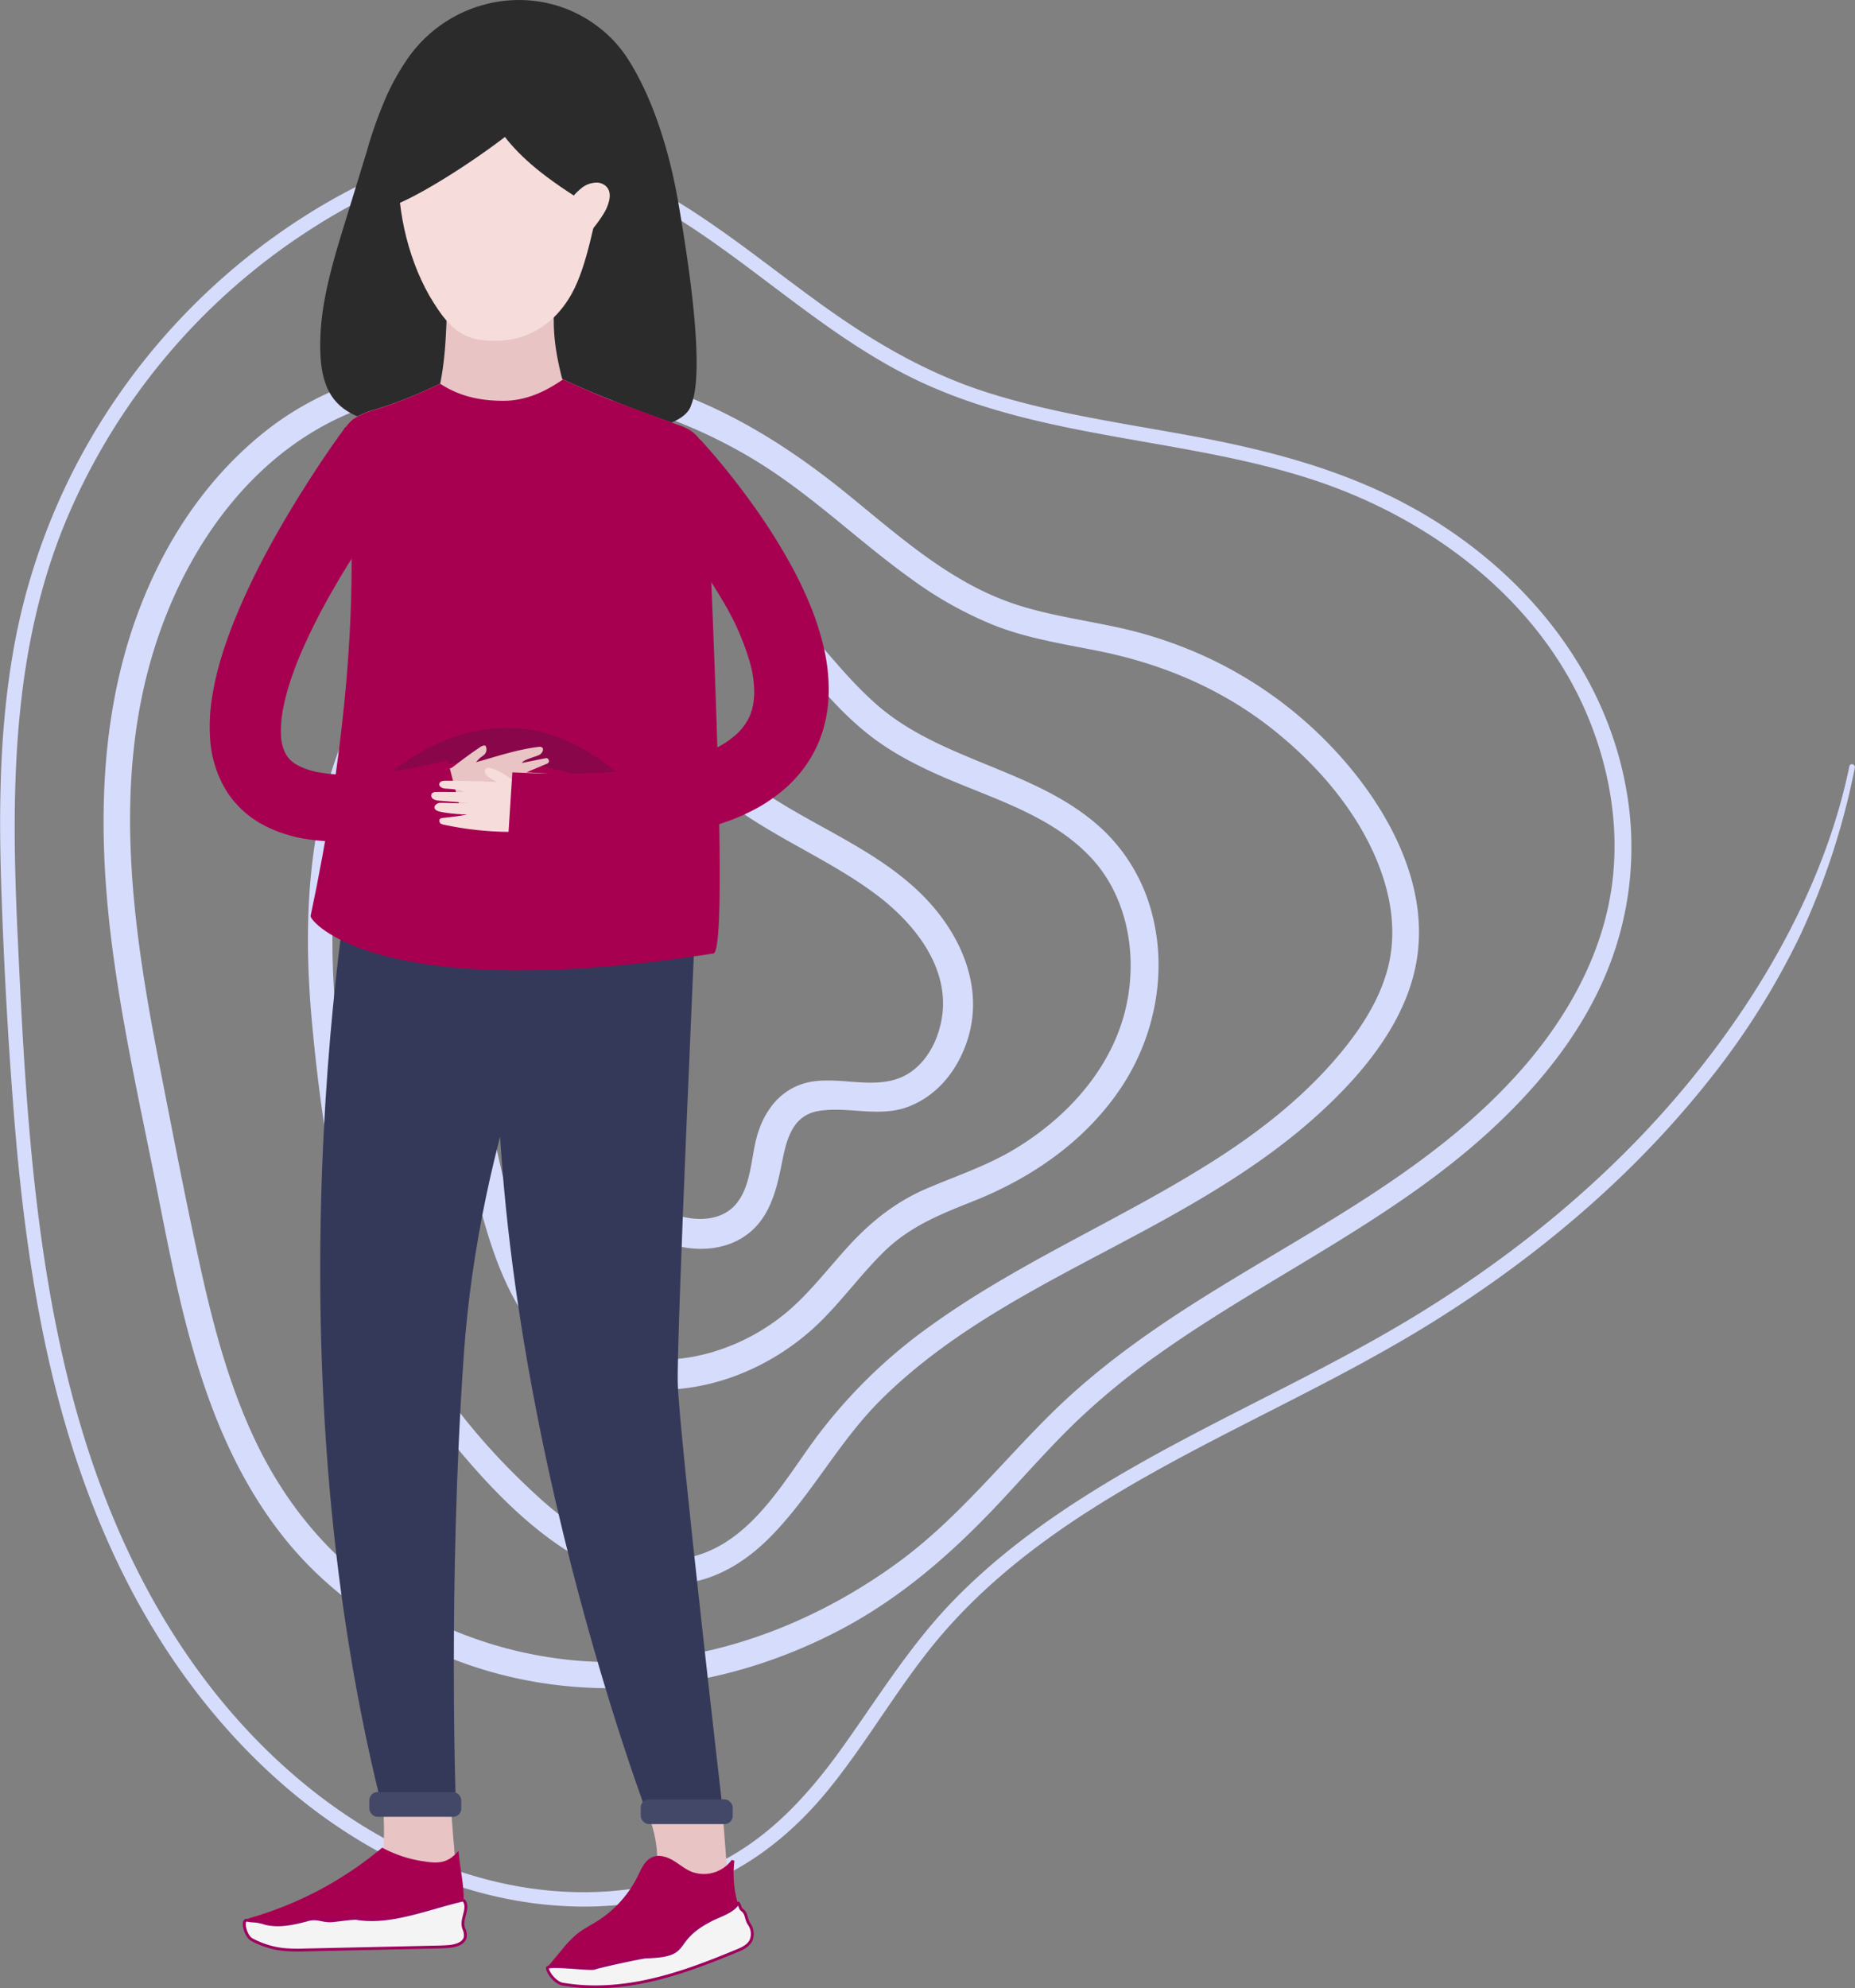<svg xmlns="http://www.w3.org/2000/svg" viewBox="0 0 648.06 694.3"><rect x="0" y="0" width="648.06" height="694.3" fill="#808080" stroke="none"/><defs><style>.cls-1{fill:#d6dcfc;}.cls-2{fill:#e8c4c4;}.cls-3{fill:#353959;}.cls-4{fill:#2b2b2b;}.cls-5{fill:#f7dcdc;}.cls-6{fill:#a80050;}.cls-7{fill:#89064b;}.cls-8{fill:#f4f4f4;stroke:#9e005d;stroke-miterlimit:10;}.cls-9{fill:#434868;}</style></defs><title>girl 1</title><g id="Слой_2" data-name="Слой 2"><g id="Слой_1-2" data-name="Слой 1"><path class="cls-1" d="M182.18,336.86q4.68,19.35,11.19,38.17c4.11,11.86,8.62,23.81,14.64,34.85,5.22,9.59,12.5,18.85,22.77,23.26,9.06,3.9,20.5,4.34,29-1.21,8.71-5.66,11.27-15.35,13.2-24.94,1.66-8.31,3.4-17.58,13.26-19.08,10.54-1.61,21.13,2.51,31.47-1.6,9.08-3.6,15.49-11.09,19.14-20,8.32-20.34-1.2-41.24-16.34-55.42-17.49-16.38-40.68-24-59.51-38.48-15.93-12.24-27.53-30.14-45.61-39.62-8.58-4.5-18.19-6.29-27.7-3.92-8.92,2.23-16.15,8-21.4,15.43-11.5,16.2-12.9,37.68-13.2,56.86a447.29,447.29,0,0,0,6.07,80.39q3.33,20,8.5,39.68c2.84,10.79,6.25,21.55,11.48,31.45,5.11,9.66,12.24,18.36,21.53,24.27a56.2,56.2,0,0,0,28.84,8.32c20.74.46,41.58-8.8,56.4-23.07,8.24-7.94,14.91-17.32,23.11-25.3C318,428.21,328.56,424,340,419.46c20.67-8.21,39.48-21.22,51.89-40C403.66,361.59,408,338.81,402.18,318a61.47,61.47,0,0,0-15.83-27.23C379.08,283.59,370.18,278.3,361,274c-18.63-8.77-39.39-14.33-55.09-28.28-16.65-14.77-28.09-34.7-46.7-47.37C241.05,186,217.88,183.43,196.79,188a99.74,99.74,0,0,0-55,33.32c-14.35,16.9-23.87,37.52-29,59-6.17,25.74-6.13,52.58-3.61,78.8s6.25,52.75,13.5,78a182.73,182.73,0,0,0,34.64,65.64c14.9,18.25,32.91,37.14,55.07,46.25,10.58,4.35,22.4,5.78,33.48,2.46,9.46-2.84,17.57-8.79,24.32-15.87,13.83-14.46,23.17-32.46,37.4-46.64,28.49-28.4,66.24-44.67,100.88-64,17.42-9.74,34.47-20.38,49.52-33.56,15.95-14,31.87-32.08,36.43-53.35,5.18-24.19-5.63-48.14-20.25-66.89a143.89,143.89,0,0,0-52.28-41.53,150.71,150.71,0,0,0-32.77-10.84c-12.82-2.71-25.94-4.47-38.26-9.16-21.23-8.08-38.43-23.87-55.84-37.91-18.82-15.18-38.81-27.8-61.74-35.82A182.23,182.23,0,0,0,160.72,126c-23.78,1.69-47,8.67-66.19,23.19C78.14,161.67,65.2,178.12,55.9,196.41,33.73,240,33.24,289.11,40,336.55c3.86,27.05,9.85,53.73,15.16,80.51,4.55,22.94,9,46,16.66,68.17,7.5,21.72,18.2,42.49,34,59.34,15.19,16.17,34.44,28.19,55.2,35.82,43.51,16,91.74,10.14,132.37-11.18,21.69-11.38,39.65-27.23,56.28-45,8.89-9.51,17.48-19.33,26.9-28.33a251.69,251.69,0,0,1,28.54-23.26c38.72-27.4,82.91-47,117.69-79.83,15.69-14.8,29.54-32.12,38-52.08A114.54,114.54,0,0,0,568,274.82c-8.39-45.65-41.88-82.06-82.85-101.85-21.58-10.42-44.58-16.23-68-20.6-24.25-4.51-48.86-7.86-72.43-15.38-21.45-6.85-40.33-18.05-58.47-31.18-16.89-12.21-33.09-25.5-51-36.28C218.41,59.38,199.81,51.75,180,51c-24.28-.88-47.63,9-68.16,21.14A228,228,0,0,0,25.4,164.75a224,224,0,0,0-21,63.95c-4.45,26.24-4.84,52.94-4,79.48s2.27,53,4.34,79.35c2,25.88,5,51.74,10.12,77.2C24,510.23,40.46,554.4,69,591.38c25.3,32.77,59.73,59.47,100.29,69.91,21.77,5.6,45.25,6.29,67,.15,21.92-6.2,39.56-19.63,53.71-37.21s25.13-37.54,40-54.55c14.69-16.79,32.36-30.61,51.13-42.56,37.89-24.1,79.79-41,118-64.58,36.74-22.69,70.52-50.94,97.48-84.79A265,265,0,0,0,629,326.44a255.94,255.94,0,0,0,19-58.35c.25-1.24-1.64-1.76-1.9-.52-8.32,40.28-29.74,78.06-55.54,109.66-26.4,32.32-59,59.38-94.43,81.22-36.64,22.56-76.65,39-113.27,61.63-18,11.11-35.19,23.77-49.95,39-15.1,15.57-26.32,34-38.92,51.54-12.88,17.92-28,34.12-48.92,42.51-20.58,8.28-43.67,9.4-65.34,5.34-40.31-7.56-75.3-32.2-101.26-63.25C50,561.1,32.62,519.67,22.57,476.67,11.05,427.35,8.47,376.42,6.13,326,3.85,277.07,4,227.06,23.33,181.17a223.83,223.83,0,0,1,77.06-95.62c18.56-13,39.7-24.4,62.24-28.31,20.41-3.53,40.64,1.16,58.91,10.41,35.9,18.16,63.8,48.93,100.43,65.88,43.23,20,92.15,19.31,137,34.09,41.62,13.72,79.93,42.77,96.48,84.37,8.31,20.89,11.16,44,6.06,66.07-4.74,20.48-15.67,39-29.4,54.78-29.82,34.2-70.59,54.73-108.57,78.24-20.11,12.45-39.61,26-56.47,42.71-17.34,17.14-32.54,36.35-52.24,51-35.28,26.17-80,41-124.06,33.75a143.22,143.22,0,0,1-58.41-23.44c-17.78-12.35-31.57-29.14-41.36-48.37-10-19.75-15.92-41.35-20.7-62.89-5.29-23.89-9.91-48-14.61-72-9.27-47.37-16.52-97.52-2-144.63,11.63-37.77,37.08-73,75.86-85.7,22.7-7.45,47.81-8,71.26-4.12a176.75,176.75,0,0,1,65.18,24.71c18.76,11.82,34.68,27.45,52.69,40.3a133.77,133.77,0,0,0,28.75,16c11.65,4.57,24.06,6.46,36.27,8.91,21.8,4.38,42.16,12.8,59.82,26.49,17,13.22,32.5,31.19,39.44,51.88,3.66,10.88,4.75,22.45,1.56,33.59-3,10.54-9.2,20-16.14,28.39-12.11,14.62-27,26.48-42.91,36.74C393,425.28,357,440.09,325.57,462.63a180.41,180.41,0,0,0-40.92,40c-10.55,14.4-21,33-38.61,39.66-22,8.26-44-6.53-59.53-21C169.38,505.42,154,487,143.19,466.24c-11.37-21.89-16.67-46.3-20.58-70.48-4.15-25.76-7.37-51.91-6.25-78.05,1.82-42.67,18.08-90.08,57.44-112.1,17.91-10,39.65-13.66,59.64-8.41A67,67,0,0,1,260,211.14c8.05,6.9,14.8,15.11,21.64,23.16,7,8.27,14.21,16.39,22.85,23,7.87,6,16.75,10.47,25.84,14.38,17.67,7.59,37.55,13.46,51,28s16.54,36.62,11.18,55.37c-5.69,19.9-20.75,35.86-38.2,46.31-9.68,5.8-20.21,9.25-30.53,13.66-10.79,4.61-19.54,11.57-27.41,20.19-7.2,7.87-13.68,16.51-21.92,23.35A72.92,72.92,0,0,1,249.36,472c-18.3,5.57-38.42,3.21-52-11.23-7-7.42-11.51-16.86-14.88-26.37-4-11.21-6.74-22.89-9.25-34.5a432,432,0,0,1-9.55-77.25c-.68-20.55-1.58-42.71,5.85-62.27,2.66-7,6.92-14.07,13.34-18.19a25.9,25.9,0,0,1,22.52-2.46c8.39,2.84,15.46,9,21.8,15,7.06,6.65,13.61,13.84,20.82,20.34,17.21,15.5,39.25,23.32,57.68,37,14.76,10.95,28.15,28.21,22.41,47.53C326,367,321,374.18,313.46,376.73c-9.53,3.24-20.13-.65-30,1-10.13,1.76-16.32,9.55-19,19-2.19,7.82-2,18.07-7.85,24.3-5.48,5.81-15.06,5.51-21.9,2.56-9-3.87-14.78-12.91-19.07-21.26-5.33-10.35-9.71-21.34-13.92-32.17q-6.76-17.46-11.93-35.48c-1.42-4.92-8.89-2.86-7.68,2.12Z"/><path class="cls-2" d="M158.67,644.9c-.89,5.4,1.93,10.65,2.92,16,.46,2.5.46,5.29-1.05,7.34-2.08,2.84-6.12,3.19-9.63,3-11-.5-22.2-3.52-32.75-.45-1.77.52-3.48,1.2-5.26,1.69-4.68,1.31-9.63,1.3-14.49,1.16-2.78-.08-5.71-.24-8-1.75-.31-.2-.63-.5-.57-.86a.88.88,0,0,1,.29-.45c2.28-2.26,6-1.51,9.23-1.77a26.28,26.28,0,0,0,6.26-1.59,95.57,95.57,0,0,0,14.71-6,72.71,72.71,0,0,0,9.28-6.19c2.57-2,5.19-4.14,6.25-7.18.69-2,.88-4.5,2.75-5.46a5.6,5.6,0,0,1,2.48-.42c3.37,0,6.75,0,10.12.19,2.56.13,5.31.38,7.28,2"/><path class="cls-2" d="M132.73,618.74s3.32,25.72-.16,33.37,27,3.32,27,3.32-3.91-40.77-2.31-42.87S132.73,618.74,132.73,618.74Z"/><path class="cls-2" d="M225.26,631.12a42.5,42.5,0,0,1,2.8,30.26c-4.58,15.49,26.5-.93,26.5-.93l-2.34-30.83S227.56,622.79,225.26,631.12Z"/><path class="cls-3" d="M124.8,289.52s-34.1,170.29,8.45,340.59h26s-2.77-77.05,2.76-156.7c5.32-76.67,33.8-146.71,50.28-161.68C238,288.4,124.8,289.52,124.8,289.52Z"/><path class="cls-3" d="M243.37,311.73s-7,154.17-6.59,171.18,16.27,154,16.27,154H227.39s-64-165.69-52.46-312.16C179.12,271.76,243.37,311.73,243.37,311.73Z"/><path class="cls-4" d="M142.69,20.06C157.83-1.23,187.51-6.62,208.49,9a43.79,43.79,0,0,1,10.92,11.66C228.46,34.88,234,53.7,236.88,70.22c10.4,59.65,5.4,68.77,4.48,71.52-1,3-4.65,5.11-7.4,6-20.65,6.75-67.84,3.21-94.54.73-8.29-.78-17.39-2.41-22.61-8.9-3.53-4.39-4.61-10.26-4.87-15.89-.7-15.51,3.9-30.73,8.46-45.58l7.8-25.43A145.08,145.08,0,0,1,135.28,33,83.85,83.85,0,0,1,142.69,20.06Z"/><path class="cls-2" d="M194.3,96c-.88,13.93-2,20.32,2.12,36.39.25,1-2.06,2.27-2.81,3a3.13,3.13,0,0,1-2.13.57l-33,.7a3.71,3.71,0,0,1-1.63-.21c-1.32-.59-3.35-1-3.07-2.43,2.41-12,2.08-23.4,2.73-34.39a339.4,339.4,0,0,1,36.22-1.13"/><path class="cls-5" d="M210.08,67.06c-2.46,10.48-5.05,25.81-10.21,35.26-6.74,12.32-18.24,18.31-32.14,16.35-7.55-1.07-11.81-5.93-16.27-13-8.39-13.28-12.85-31.49-12.2-47.18.51-12.35-.3-20.41,6.44-30.77S163.32,9.35,175.57,7.77c15.92-2.06,32.43,7.71,39,22.36s3.05,33-7.86,44.78"/><path class="cls-4" d="M189.53,6.74c-8.41,12.13,8.24,19.37-1.31,30.64-8.09,9.55-39.93,30.87-51.83,34.74-.48.16-4.14-8.22-4.66-8.79-3.17-3.51-4.34-4.38-3.63-9,1.15-7.48,5.08-14.61,9.42-21,4.22-6.18,9-12.08,14.84-16.72a50.06,50.06,0,0,1,38.42-10"/><path class="cls-4" d="M161.32,28.07c15.39,16.6,11.36,24.43,49.56,46.55,1.12.65-1.54,5.19-.27,5.37,1.81.27,3.38-1.2,4.53-2.63,7.67-9.6,10-22.93,7.17-34.89S212,19.93,202.38,12.27c-5.26-4.2-11.33-7.65-18-8.64-5.71-.84-12,.41-16,4.6-5.84,6.15-4.77,15.89-3.31,24.24"/><path class="cls-5" d="M200.5,86.31a44.75,44.75,0,0,0,10.38-11.69,14.64,14.64,0,0,0,2-4.93c.9-4.78-2.9-5.93-4.26-5.93a8.62,8.62,0,0,0-5.2,1.71c-1.4,1.15-3.23,2.7-3.88,4.39a22.29,22.29,0,0,0-1.8,7.41,9,9,0,0,0,2.66,6.94"/><path class="cls-2" d="M236.78,148.35c-18.08-6.43-36.1-13.16-52.93-22.33l-17.12.72a154.82,154.82,0,0,1-35.37,16.19,28.4,28.4,0,0,0-7.55,3.1c-2.26,1.53-4.09,4-4.09,6.72q32.09.6,64.17,1c17.5.23,35.07.41,52.44-1.61A8.78,8.78,0,0,1,236.78,148.35Z"/><path class="cls-6" d="M238.7,149.06c-15-5.32-27.5-9.83-41.94-16.56-1,.35-9.45,7.46-20.83,7.46-7.47,0-15-1.26-22.2-6a155.4,155.4,0,0,1-22.37,9,28.4,28.4,0,0,0-7.55,3.1c-2.26,1.53-4.09,4-4.09,6.72q32.09.6,64.17,1c18.49.24,37.06.43,55.39-2a16.25,16.25,0,0,0,3-.6C241.93,150.81,239,149.51,238.7,149.06Z"/><path class="cls-6" d="M214.21,140l24.34,9c4.37,1.63,7.78,5.55,8,10.21,5,108.7,6.66,173.13,2.69,173.74-116.95,18.22-141.13-11.23-140.73-13.1,24.21-114.52,10-168.28,11.83-170.37s14.84-6.64,24-6.27S214.21,140,214.21,140Z"/><path class="cls-7" d="M129.1,276.41s48.54-53.62,98.29,5.62C227.39,282,176.35,249.56,129.1,276.41Z"/><path class="cls-2" d="M150.56,269.08c12.83-.62,24.81-6.73,37.56-8.26a1.77,1.77,0,0,1,1.14.12c.94.54.24,2-.69,2.58s-6,1.82-6.18,2.88l8.33-1.66a1,1,0,0,1,.58,1.85h0l-7.38,3.1,9.25.52a8.74,8.74,0,0,1-6.27,2.73l5.79,1.23-14.44,5.09c-9.55,3.37-19.33,6.76-29.45,6.67a2,2,0,0,1-1.29-.31,1.93,1.93,0,0,1-.56-1,15.29,15.29,0,0,1,6.51-17.31"/><path class="cls-2" d="M154,270.62a47.69,47.69,0,0,0,5.79-4q3.91-3,8-5.76a3,3,0,0,1,1.34-.54.5.5,0,0,1,.38.07.72.72,0,0,1,.27.37,2.56,2.56,0,0,1-.43,2.6,10.37,10.37,0,0,1-1.56,1.22,17.48,17.48,0,0,0-2.48,2.93,11.29,11.29,0,0,1-10.53,3.87"/><path class="cls-6" d="M142.8,166.5l-1.73,2.23-1.78,2.37c-1.18,1.59-2.36,3.2-3.52,4.82q-3.5,4.86-6.84,9.83c-4.46,6.62-8.7,13.37-12.63,20.22a216.81,216.81,0,0,0-10.61,20.8c-1.53,3.5-2.9,7-4.06,10.49a77.94,77.94,0,0,0-2.73,10.27,39.74,39.74,0,0,0-.74,9.25,15.22,15.22,0,0,0,1.66,6.48,2.76,2.76,0,0,0,.36.57c.13.18.22.38.36.56a5.08,5.08,0,0,1,.44.5c.08.09.14.18.21.27l.27.23a5.9,5.9,0,0,1,.51.49c.19.16.42.29.62.45a6.35,6.35,0,0,0,.65.47c.25.13.5.27.74.42a25.17,25.17,0,0,0,8,2.57,55.26,55.26,0,0,0,10.28.72c1.79,0,3.67-.13,5.51-.2.92,0,1.88-.17,2.81-.25s1.88-.16,2.83-.27a201.59,201.59,0,0,0,23-4.27L162,287a226.52,226.52,0,0,1-25.56,5.51c-1.1.16-2.23.29-3.34.43s-2.21.31-3.36.39c-2.28.18-4.52.43-6.87.47a78.23,78.23,0,0,1-14.45-.61,48.62,48.62,0,0,1-15.59-4.68l-2-1.06c-.65-.35-1.29-.83-1.94-1.25s-1.28-.86-1.9-1.35-1.23-1-1.83-1.54l-.9-.79c-.28-.28-.56-.58-.84-.88-.55-.59-1.1-1.18-1.64-1.79s-1-1.28-1.48-1.93a20.16,20.16,0,0,1-1.35-2,39.24,39.24,0,0,1-5.47-17,63.14,63.14,0,0,1,.62-15.45,101.27,101.27,0,0,1,3.19-13.81c1.32-4.4,2.84-8.65,4.5-12.78A243.71,243.71,0,0,1,93,193.07c4.08-7.62,8.43-15,13-22.25q3.42-5.43,7-10.76,1.8-2.66,3.64-5.3l1.87-2.65,1-1.33,1-1.41Z"/><path class="cls-5" d="M191.13,289.85a114.12,114.12,0,0,1-35.08-1.66c-1.18-.25-2.55-.33-2.54-1.54,0-1,.75-1,1.79-1.1s6.85-.74,7.79-1.19c-1.58.15-9-.5-10.43-1.28a1.78,1.78,0,0,1-.77-.69c-.44-.87.58-1.83,1.54-2s9.17.36,10.07,0c-1.49-.15-8.66-.66-10.15-.82a4,4,0,0,1-2.09-.62,1.38,1.38,0,0,1-.34-1.93,2,2,0,0,1,1.46-.44c1.93-.06,7.67.05,9.6,0-.41-.91-5.45-1.14-6.44-1.21s-2.24-.67-2.06-1.65,1.33-1.09,2.24-1.09a390.36,390.36,0,0,1,41.44,2.35"/><path class="cls-5" d="M183.27,274.41c-4.41-1.41-7.75-5.43-12.3-6.26a1.67,1.67,0,0,0-.86,0,1.18,1.18,0,0,0-.67,1.15,1.82,1.82,0,0,0,.46,1.34c3,2.71,6.45,3.17,10.09,6.42.35.31,1,0,1.35-.22a.82.82,0,0,0,.25-1.19"/><path class="cls-6" d="M242.32,153.83a1.88,1.88,0,0,1,2.7.07h0l1.19,1.33,2.32,2.63q2.28,2.64,4.47,5.32,4.39,5.37,8.5,11a207.92,207.92,0,0,1,15.15,23.71A141.72,141.72,0,0,1,282.91,211a99.11,99.11,0,0,1,4.73,14.46,65,65,0,0,1,1.88,16.27l-.07,2.17c-.05.73-.12,1.46-.19,2.2-.11,1.45-.39,2.95-.65,4.43-.12.74-.31,1.48-.5,2.22l-.59,2.22c-.23.74-.49,1.47-.75,2.2s-.5,1.47-.84,2.18a44.29,44.29,0,0,1-10.56,15,55.78,55.78,0,0,1-14,9.42c-.6.29-1.2.62-1.8.86l-1.82.77-1.81.75c-.61.26-1.21.44-1.81.67-1.21.41-2.42.86-3.63,1.24l-3.6,1c-1.21.38-2.4.61-3.6.9l-1.79.43-.9.2-.89.17c-2.38.44-4.76.93-7.11,1.24a201.21,201.21,0,0,1-27.89,2c-9.17.05-18.23-.35-27.22-1L179,269.7c8.49.41,17,.58,25.31.34a176.42,176.42,0,0,0,24.44-2.25c2-.3,3.89-.75,5.81-1.15l.72-.15.7-.18,1.39-.36c.92-.26,1.89-.45,2.76-.76l2.69-.84c.88-.3,1.71-.64,2.57-1,.42-.17.87-.31,1.26-.5l1.2-.54,1.21-.53c.41-.17.75-.39,1.14-.59a30.36,30.36,0,0,0,7.63-5.32,18.72,18.72,0,0,0,4.32-6.41,8.67,8.67,0,0,0,.31-.9l.3-.91c.06-.33.13-.65.21-1a6.07,6.07,0,0,0,.2-1,19.13,19.13,0,0,0,.24-2.08l.08-1.07v-1.12a38.75,38.75,0,0,0-1.41-9.72,89.89,89.89,0,0,0-9-20.86,180.36,180.36,0,0,0-13.61-20.23c-2.52-3.27-5.13-6.49-7.82-9.63-1.34-1.57-2.71-3.12-4.09-4.64l-2.07-2.26-1-1.09-.94-1Z"/><path class="cls-6" d="M256.55,649.76a37.85,37.85,0,0,0,2.38,18.39,3.35,3.35,0,0,1,.35,1.72,2.9,2.9,0,0,1-1.08,1.6c-3.62,3.34-8.1,5.58-12.61,7.54-17,7.41-36.09,11.41-54.32,7.86l5.08-6.08a38.54,38.54,0,0,1,4.92-5.21c2.35-1.94,5.12-3.28,7.69-4.93a38.88,38.88,0,0,0,13.83-15.5c1.26-2.57,2.48-5.53,5.12-6.64,2.3-1,5-.16,7.14,1.09s4.08,2.94,6.37,3.93a12.1,12.1,0,0,0,14.23-4.07"/><path class="cls-8" d="M257.65,664.32c1.12.85.53,1.82,1.66,2.67,1.61,1.21,1.25,3.11,2.36,4.8a6,6,0,0,1,.72,5.75c-.92,1.92-3,2.89-5,3.71-9.68,4-19.51,7.82-29.73,10.17s-20.88,3.23-31.2,1.41c-2.1-.37-4.91-3.45-5.23-5.55-.22-1.52,15.07.59,16.47,0s16.53-3.88,18.06-3.92c16.52-.48,7.88-5.28,22.55-12.88,3.36-1.74,7.8-2.84,9.7-6.11"/><path class="cls-6" d="M133.56,645.16a125.92,125.92,0,0,1-46,24.53c-.91.26-2,.89-1.78,1.79.18.58.86.82,1.45,1,15.6,3.71,31.86-1.23,47.89-1,6.74.07,13.44,1.06,20.14,1.84,1.5.18,3.19.29,4.36-.67a5.6,5.6,0,0,0,1.57-3.08c2-7.83-.35-15.22-1-23.27-3.54,4.1-6.54,4.57-11.89,3.71a43.88,43.88,0,0,1-14.71-4.77"/><path class="cls-8" d="M161.92,663.45c2.39,2.91-1.22,6.56.14,10.07a5.31,5.31,0,0,1,.49,2.87c-.43,2.17-3.05,3-5.26,3.27-1.78.18-3.58.22-5.37.26l-45.25,1a58.94,58.94,0,0,1-7.4-.14,30.1,30.1,0,0,1-11.35-3.51c-1.57-.85-2.81-4.12-2.53-5.89.23-1.49,1.42-.54,2.93-.6a16.72,16.72,0,0,1,4.44.87c4.91,1.17,10,0,14.91-1.33,2.86-.77,4.4.29,7.36.42,1.62.07,8.08-1.08,9.68-.81,11.86,2,25.48-3.86,37.21-6.48"/><rect class="cls-9" x="129.02" y="625.78" width="32.14" height="8.65" rx="2.86"/><rect class="cls-9" x="223.84" y="628.32" width="32.14" height="8.65" rx="2.86"/></g></g></svg>